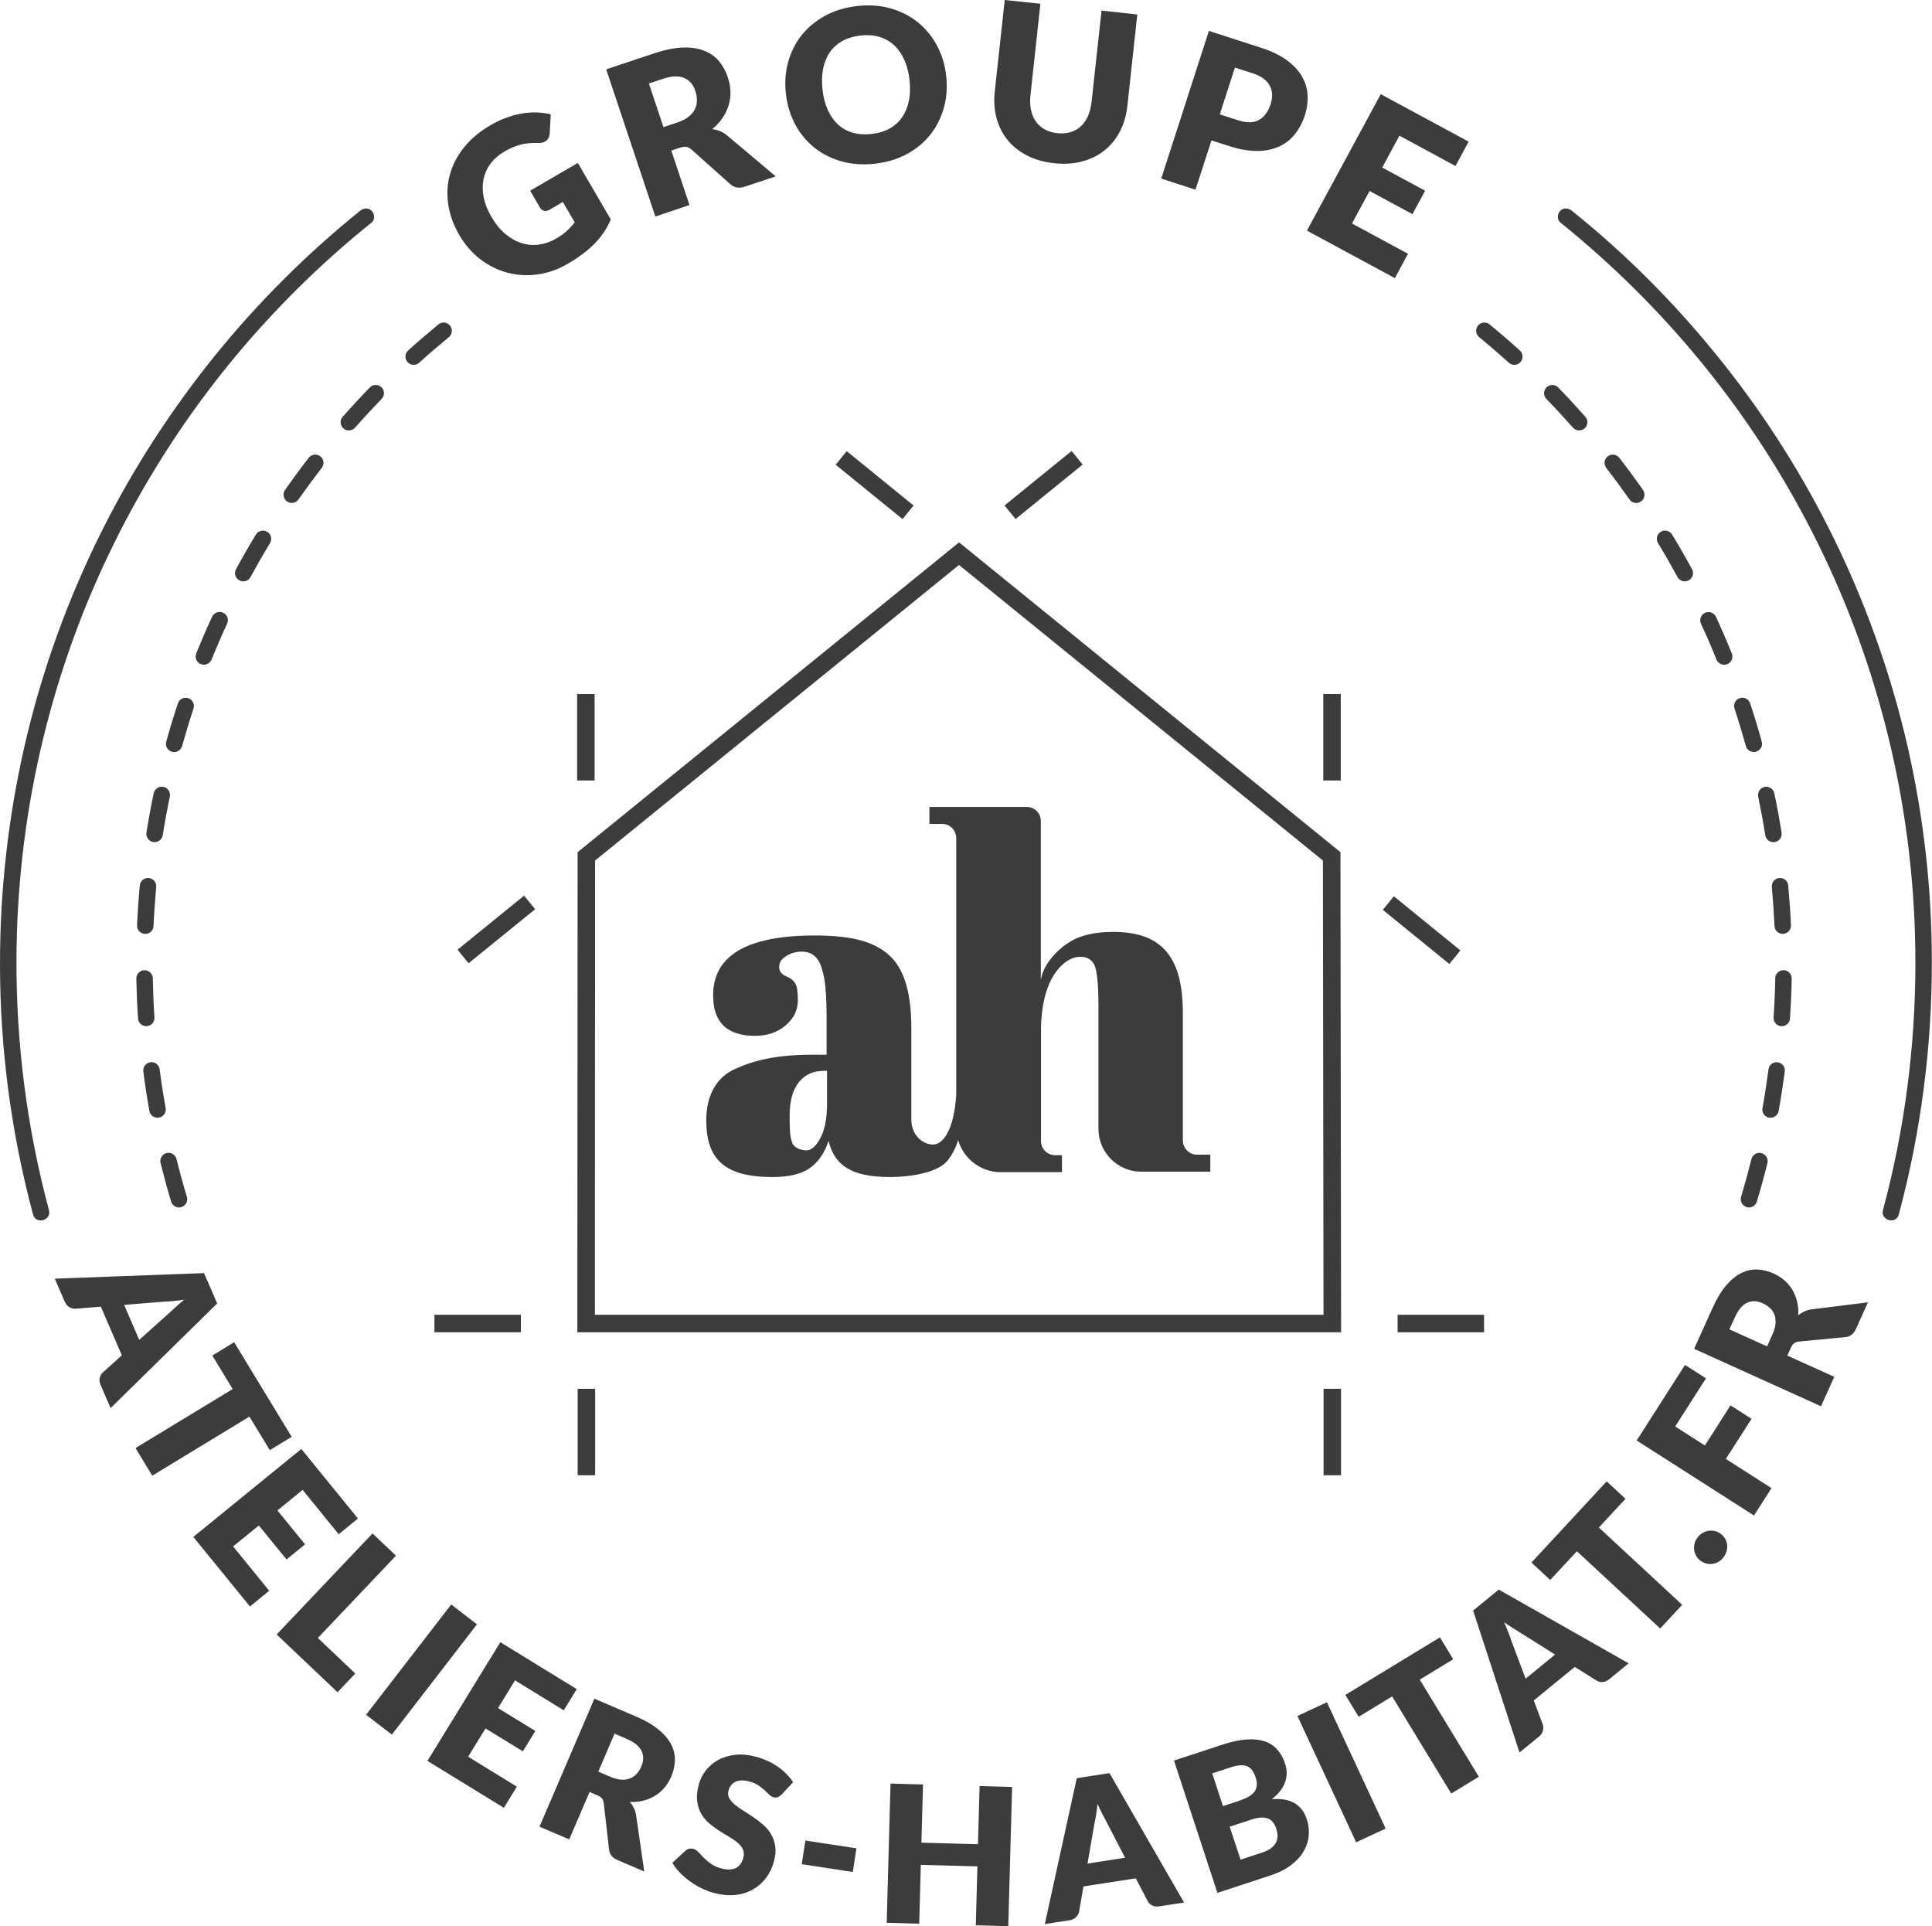 <?xml version="1.0" encoding="utf-8"?>
<!-- Generator: Adobe Illustrator 26.5.0, SVG Export Plug-In . SVG Version: 6.00 Build 0)  -->
<svg version="1.1" id="Calque_1" xmlns="http://www.w3.org/2000/svg" xmlns:xlink="http://www.w3.org/1999/xlink" x="0px" y="0px"
	 viewBox="0 0 3602.7 3591.4" style="enable-background:new 0 0 3602.7 3591.4;" xml:space="preserve">
<style type="text/css">
	.st0{fill:#3C3C3B;}
</style>
<path class="st0" d="M1703.6,942.6l-20.6,25.3l-124.7-101.4l20.6-25.3L1703.6,942.6z M810.1,2484.1h161.2v-32.6H810.1V2484.1z
	 M977.3,1670l-124.1,100.8l20.6,25.3l124.1-100.8L977.3,1670z M2500.2,1455.3v-161.2h-32.6v161.2H2500.2z M1873.2,942.5l20.6,25.3
	l125.1-101.6l-20.6-25.3L1873.2,942.5z M2232.2,2153h24.7v31.7h-128.6c-44.2,0-80-35.8-80-80v-230.7c0-36.3-2.4-63.6-7.3-74.1
	c-4.9-10.6-13.6-15.9-26.3-15.9c-6.8,0-13.3,1.7-19.5,4.8c-16.3,8.3-54,39-54,133.6v69.9v135.4c0,14.5,11.7,26.2,26.2,26.2h12.9
	v31.7h-114c-37.8,0-69.6-25.3-79.6-59.8c-4.9,16.6-14.7,33.8-23.7,42.4c-18.9,18-63.3,26.5-103.3,26.5
	c-72.6,0-103.7-22.4-114.6-67.2c-7.9,23-19.7,39.9-35.4,50.8c-15.8,10.9-38.8,16.4-69,16.4c-89.6,0-123.7-33-123.7-106.2
	c0-43,17.1-78.1,51.3-94.2c34.2-16,76-27.7,146.8-27.7h26.3v-64.3c0-57.5-3.2-78.7-9.5-98.4c-6.4-19.7-18.6-29.5-36.8-29.5
	c-10.9,0-20.7,2.9-29.5,8.6c-8.8,5.8-12.7,11.3-12.7,21.3c1.1,10.5,7.5,13.7,17.1,18c8.7,3.9,15.2,11.9,16.5,21.8
	c0.9,6.7,1.3,13.8,1.3,21.5c0,17.9-7.6,33.3-22.7,46.3c-15.1,13-34.2,19.5-57.2,19.5c-52.1,0-78.1-25.1-78.1-75.4
	c0-74.4,63.2-111.7,189.7-111.7c72,0,111.1,12.3,138.6,36.8c27.5,24.5,41.3,69.5,41.3,134.8v171c0,31.5,22.8,47.2,40.4,47.2
	c20.5,0,39.6-31,43.3-92.9v-478.7c0-14.5-11.7-26.2-26.2-26.2h-23.8v-31.7h181.6c14.5,0,26.2,11.7,26.2,26.2v112.5V1751v76
	c4.7-30.2,32.4-57.7,54-70.8c19.6-12.3,46.7-18.6,81.2-18.6c93.8,0,129.6,50.5,129.6,151.6v237.6
	C2206.1,2141.3,2217.8,2153,2232.2,2153z M1542.2,1996.7h-6.4c-37.5,0-63.3,27.5-63.3,82.6v4.5c0,31.5,1.7,38.4,5,47.5
	c3.3,9.1,16.7,13.6,26.1,13.6c9.4,0,18.2-7.7,26.3-23.1c8.2-15.4,12.3-36.8,12.3-64V1996.7z M2723.3,1772.1l-124.1-100.9l-20.6,25.3
	l124.1,100.9L2723.3,1772.1z M2767.4,2451.5h-161.2v32.6h161.2V2451.5z M2500.7,2750.7v-161.2h-32.6v161.2H2500.7z M1109.8,2750.7
	v-161.2h-32.6v161.2H1109.8z M1083.2,1584l705.2-572.7l711.2,577.6l1.2,895.2H1076.6l0.5-895.2L1083.2,1584z M1109.3,2451.5H2468
	l-1.1-847l-678.6-551.1l-678.6,551.1L1109.3,2451.5z M1108.8,1294.1h-32.6v161.2h32.6V1294.1z M1465.5,174.9
	c-2.4-20.8-1-40.5,4.2-59.2c5.2-18.7,13.5-35.4,25.1-50c11.6-14.6,26.2-26.7,43.8-36.3s37.5-15.6,59.9-18.2
	c22.4-2.5,43.2-1,62.4,4.5c19.2,5.5,36.1,14.1,50.6,25.8c14.5,11.7,26.4,26.1,35.6,43.2c9.2,17.1,15,36,17.3,56.6
	c2.3,20.8,0.9,40.5-4.2,59.2c-5.2,18.7-13.5,35.4-25,50.1c-11.5,14.7-26.1,26.8-43.6,36.4c-17.5,9.6-37.4,15.6-59.8,18.2
	c-22.4,2.5-43.2,1.1-62.5-4.3c-19.3-5.4-36.2-14-50.8-25.7c-14.6-11.7-26.5-26.2-35.7-43.2C1473.6,214.6,1467.9,195.7,1465.5,174.9z
	 M1533.8,167.2c1.6,14.3,4.9,27,9.9,38c5,11,11.4,20,19.2,27.1c7.8,7.1,17,12.2,27.5,15.2c10.5,3,22.2,3.8,35.1,2.3
	c12.8-1.4,23.9-4.8,33.4-10.1c9.5-5.3,17.3-12.3,23.3-20.9c6-8.7,10.2-18.9,12.6-30.7c2.4-11.8,2.8-24.9,1.2-39.2
	c-1.6-14.2-4.9-26.8-9.9-37.8c-5-11-11.4-20-19.2-27.1c-7.8-7.1-16.9-12.2-27.4-15.3c-10.5-3.1-22.1-3.9-34.9-2.5
	c-12.9,1.5-24.1,4.9-33.7,10.2c-9.6,5.3-17.4,12.4-23.4,21c-6,8.7-10.2,18.9-12.6,30.7C1532.6,140,1532.2,153,1533.8,167.2z
	 M1878.6,260.7c9.5,11.8,21.6,21.5,36.2,29.1c14.6,7.6,31.5,12.4,50.8,14.5c19.1,2.1,36.6,1,52.5-3.3c15.9-4.3,29.8-11.1,41.6-20.6
	c11.8-9.5,21.4-21.3,28.7-35.4c7.3-14.1,12-30,13.9-47.6l18.5-170.4l-66.7-7.3L2035.5,190c-1.1,10.1-3.4,19-6.8,26.7
	c-3.4,7.7-7.9,14-13.4,19c-5.5,5-11.9,8.6-19.3,10.8c-7.4,2.2-15.5,2.8-24.5,1.8c-9-1-16.8-3.3-23.5-7.1
	c-6.7-3.7-12.2-8.6-16.5-14.8c-4.3-6.1-7.2-13.3-9-21.6c-1.7-8.2-2-17.4-0.9-27.6l18.5-170.2L1873.6,0L1855,170.4
	c-1.9,17.6-0.8,34.1,3.2,49.5C1862.3,235.3,1869.1,248.9,1878.6,260.7z M2601.1,518.6l24.5-45.4l-104.5-56.5l32.8-60.6l80,43.2
	l23.6-43.7l-80-43.2l32.1-59.4l104.5,56.5l24.6-45.4l-163.9-88.5L2437.1,430L2601.1,518.6z M856.6,438.4
	c10.7,18.3,23.8,33.4,39.4,45.2c15.6,11.8,32.4,20.1,50.4,24.9c18,4.7,36.7,5.8,56,3.2c19.3-2.6,38.1-9.2,56.4-19.9
	c10.2-5.9,19.4-12,27.7-18.2c8.3-6.2,15.7-12.7,22.3-19.4c6.6-6.7,12.3-13.8,17.3-21.2c5-7.4,9.3-15.3,12.9-23.7l-61.5-105.5
	l-88.9,51.8l18.6,31.9c1.7,3,4.2,4.8,7.4,5.6c3.2,0.7,6.6,0.1,10.3-2.1l24.7-14.4l22.1,37.9c-4.2,5.5-8.9,10.7-14.3,15.7
	c-5.4,5-12.1,9.8-20.1,14.5c-10.5,6.1-21.3,9.9-32.3,11.4c-11,1.5-21.8,0.5-32.4-2.8c-10.6-3.3-20.7-9.1-30.4-17.2
	c-9.7-8.2-18.4-18.9-26.1-32.2c-7-12-11.7-23.9-14.1-35.6c-2.4-11.7-2.5-22.8-0.5-33.4c2.1-10.5,6.3-20.3,12.8-29.2
	c6.5-8.9,15.1-16.5,26-22.9c5.8-3.4,11.3-6.2,16.3-8.3c5-2.2,10-3.8,15-5.1c5-1.2,10.1-2,15.3-2.4c5.2-0.4,10.9-0.5,17.1-0.4
	c5,0.2,9.2-0.8,12.6-2.8c2.6-1.5,4.7-3.6,6.1-6.3c1.4-2.7,2.2-5.7,2.4-9l1.9-35.4c-7.8-1.9-16.2-3-25-3.4
	c-8.8-0.4-17.9,0.2-27.4,1.7c-9.5,1.5-19.3,4.1-29.4,7.7c-10.2,3.6-20.4,8.5-30.8,14.5c-20.1,11.7-36.5,25.5-49.2,41.3
	c-12.6,15.8-21.4,32.7-26.3,50.7c-4.9,18-5.9,36.6-3,55.9C838.8,400.9,845.7,419.8,856.6,438.4z M2229.3,353.6l-63.9-20.6
	l88.9-275.4l97.2,31.4c19.4,6.3,35.3,13.9,47.8,23c12.4,9.1,21.9,19.1,28.3,30.1c6.4,11,10,22.6,10.7,35c0.7,12.3-0.9,24.9-5,37.6
	c-4.4,13.7-10.7,25.6-18.8,35.7c-8.1,10-18,17.7-29.7,23c-11.7,5.3-25.3,8-40.7,8.1c-15.4,0.1-32.6-2.9-51.7-9l-33.3-10.7
	L2229.3,353.6z M2274.6,213.3l33.3,10.7c16.6,5.4,29.9,5.3,39.8-0.3c9.9-5.6,17.1-15.5,21.7-29.7c2-6.3,2.9-12.3,2.7-18.1
	c-0.2-5.8-1.7-11.1-4.3-16.1c-2.6-5-6.6-9.4-11.8-13.3c-5.2-3.9-11.8-7.2-19.9-9.8l-33.3-10.7L2274.6,213.3z M1222.1,403.8
	l-91.7-274.5l89.3-29.8c19.8-6.6,37.5-10.2,52.8-10.8c15.4-0.6,28.7,1.3,40,5.6c11.3,4.3,20.6,10.8,27.9,19.4
	c7.3,8.6,13,18.7,16.8,30.4c3,8.9,4.6,17.7,4.9,26.4c0.3,8.7-0.8,17.2-3.3,25.5c-2.5,8.3-6.2,16.2-11.3,23.8
	c-5.1,7.6-11.5,14.5-19.3,20.9c5,0.7,9.9,2,14.6,3.9c4.7,1.9,9.3,4.7,13.5,8.3l90.3,76L1389,348c-10.7,3.6-19.7,2.1-27-4.4
	l-72.2-64.5c-3.2-2.8-6.4-4.6-9.6-5.2c-3.2-0.6-7.3-0.1-12.2,1.5l-16.2,5.4l33.9,101.5L1222.1,403.8z M1210,155.7l27.2,81.4
	l25.6-8.6c8.7-2.9,15.7-6.5,21-10.7c5.4-4.2,9.3-8.9,11.9-14.1c2.6-5.2,3.9-10.7,3.9-16.5c0-5.8-1-11.7-3-17.7
	c-4-12.1-11.1-20.2-21.2-24.3c-10.1-4.2-23.4-3.5-39.9,2L1210,155.7z M405,2430.4l-198.8,195.1l-18.5-42.9
	c-2.1-4.8-2.7-9.2-1.8-13.3c0.9-4.1,2.8-7.5,5.8-10.2l35.5-32l-39.1-90.7l-47.6,3.8c-3.5,0.2-7.2-0.7-11-2.8
	c-3.8-2.1-6.7-5.5-8.7-10l-18.6-43.2l278.3-10.4L405,2430.4z M343.7,2423.3c-7.4,1.1-14.4,2-20.8,2.6c-6.5,0.6-12.1,1-17,1.1
	l-74.4,6.1l28.1,65.2l55.9-50.1c3.5-3.2,7.7-7,12.5-11.3C332.7,2432.4,337.9,2427.9,343.7,2423.3z M503.1,2703.9l40.8-24.8
	l-107.2-176.4l-40.8,24.8l38,62.5L252.7,2700l31.3,51.5l181.1-110.1L503.1,2703.9z M482.7,2844.4l51.6,63.3l34.6-28.1l-51.6-63.3
	l47-38.3l67.3,82.7l35.9-29.3l-105.6-129.7l-201.4,164l105.6,129.7l35.9-29.3l-67.3-82.7L482.7,2844.4z M738.4,2900.7l-43.7-41.5
	l-178.8,188.4l113.5,107.7l33.1-34.9l-69.8-66.3L738.4,2900.7z M841.4,2991.7l-158.7,205.6l48,37l158.7-205.6L841.4,2991.7z
	 M960.4,3133.2l90.8,55.8l24.3-39.5L933,3062l-135.9,221.3l142.5,87.5l24.2-39.5l-90.8-55.8l32.4-52.7l69.6,42.7l23.3-38l-69.6-42.7
	L960.4,3133.2z M1258.5,3282.1c-0.2,10.1-2.5,20.3-6.8,30.4c-3.3,7.8-7.5,14.6-12.5,20.6c-5,6-10.8,11-17.4,15.1
	c-6.6,4.1-13.9,7.1-21.8,9.2c-7.9,2-16.4,2.9-25.4,2.5c2.9,3.4,5.4,7.2,7.4,11.3c2.1,4.1,3.4,8.7,4.2,13.6l15.2,104.8l-50.1-21.5
	c-9.3-4-14.4-10.3-15.5-19.1l-9.9-86.3c-0.4-3.8-1.6-6.9-3.3-9.2c-1.8-2.3-4.8-4.4-9.1-6.2l-14.1-6l-37.9,88.3L1006,3406
	l102.4-238.7l77.7,33.3c17.3,7.4,31.2,15.5,41.9,24.3c10.7,8.8,18.5,18,23.5,27.6C1256.4,3262.1,1258.7,3272,1258.5,3282.1z
	 M1196.2,3264.5c-4.3-8.8-13.6-16.3-27.9-22.4l-22.3-9.6l-30.3,70.8l22.3,9.6c7.5,3.2,14.4,5,20.5,5.4c6.1,0.4,11.6-0.4,16.4-2.4
	c4.8-1.9,9-4.8,12.5-8.7c3.5-3.9,6.3-8.4,8.6-13.7C1200.4,3283,1200.5,3273.3,1196.2,3264.5z M1450.5,3294.2
	c-5.9-4.1-12.4-7.7-19.3-10.9c-7-3.2-14.3-5.8-22-7.8c-13.8-3.7-26.6-4.9-38.4-3.5c-11.8,1.3-22.3,4.5-31.5,9.6
	c-9.2,5-16.9,11.5-23.1,19.5c-6.2,7.9-10.5,16.6-13.1,26c-3.1,11.7-4.2,22-3.1,30.8c1.1,8.8,3.5,16.6,7.3,23.4
	c3.8,6.7,8.6,12.6,14.4,17.7c5.8,5.1,11.9,9.6,18.3,13.8c6.4,4.1,12.7,8,18.9,11.6c6.2,3.6,11.5,7.3,16.1,11.1
	c4.6,3.8,8,8,10.2,12.5c2.2,4.5,2.6,9.7,1,15.6c-2.7,10.1-7.6,16.7-14.7,19.8c-7.1,3.1-15.9,3.2-26.5,0.4c-7.8-2.1-14.3-5-19.4-8.7
	c-5.2-3.7-9.6-7.5-13.3-11.3c-3.7-3.8-7-7.3-9.9-10.4c-2.9-3.1-6.1-5.1-9.5-6.1c-2.6-0.7-5.3-0.7-7.9-0.1c-2.6,0.6-4.9,1.8-6.7,3.6
	l-24.5,22.6c3.6,6.3,8.2,12.3,13.8,18.1c5.6,5.8,11.8,11.2,18.6,16.1c6.8,5,14,9.3,21.7,13.1c7.7,3.8,15.4,6.7,23.2,8.8
	c14.2,3.8,27.5,5.1,39.9,3.8c12.3-1.3,23.3-4.7,33-10.2c9.6-5.5,17.8-12.7,24.6-21.7c6.7-9,11.6-19.3,14.7-30.9
	c2.8-10.4,3.6-19.8,2.3-28.1c-1.2-8.3-3.8-15.7-7.6-22.2c-3.8-6.6-8.7-12.4-14.5-17.5c-5.8-5.1-11.9-9.9-18.3-14.2
	c-6.3-4.3-12.6-8.4-18.8-12.2c-6.2-3.8-11.6-7.6-16.1-11.4c-4.6-3.8-8-7.8-10.4-12c-2.3-4.2-2.8-8.8-1.5-13.9
	c2.1-7.9,6.5-13.5,13.1-16.7c6.6-3.2,15.3-3.4,26.2-0.5c6.3,1.7,11.7,4,16.2,7c4.5,3,8.4,6,11.7,9.1c3.3,3.1,6.2,5.9,8.8,8.4
	c2.6,2.5,5.2,4.1,7.9,4.8c3,0.8,5.6,0.8,7.9-0.1c2.3-0.9,4.6-2.5,7.1-4.7l21.7-23.2c-3.4-5.3-7.5-10.4-12.3-15.2
	C1461.8,3302.7,1456.4,3298.3,1450.5,3294.2z M1495.1,3475.9l95.2,14.5l6.7-44.1l-95.2-14.5L1495.1,3475.9z M1823.7,3438.7
	l-105.5-2.9l3-108.5l-60.6-1.7l-7.1,259.6l60.6,1.7l3-109.8l105.5,2.9l-3,109.8l60.6,1.7l7.1-259.6l-60.6-1.7L1823.7,3438.7z
	 M2068.9,3306.1l139.1,241.3l-46.2,7.1c-5.2,0.8-9.6,0.3-13.3-1.6c-3.7-1.9-6.5-4.6-8.4-8.2l-22.1-42.4l-97.6,15.1l-8.2,47.1
	c-0.7,3.5-2.5,6.8-5.5,10c-3,3.2-7,5.1-11.9,5.9l-46.5,7.2l59.6-272L2068.9,3306.1z M2098,3463.9l-34.5-66.6
	c-2.2-4.2-4.8-9.2-7.8-14.9c-3-5.7-6-12-9.1-18.7c-0.8,7.5-1.7,14.4-2.7,20.8c-1.1,6.4-2.1,12-3.2,16.7l-12.8,73.6L2098,3463.9z
	 M2436.9,3392.3c3.4,10.5,4.6,20.9,3.5,31.3c-1.1,10.4-4.5,20.2-10.1,29.5c-5.6,9.3-13.6,17.7-23.9,25.3
	c-10.3,7.6-22.8,13.8-37.6,18.6l-98.6,32.4l-81-246.7l90.8-29.8c17-5.6,32.1-8.8,45.1-9.6c13-0.8,24.2,0.5,33.7,3.8
	c9.5,3.3,17.3,8.5,23.4,15.6c6.2,7.1,10.9,15.7,14.2,25.9c1.8,5.5,2.8,11.1,2.9,16.8c0.1,5.7-0.8,11.3-2.7,16.9
	c-1.9,5.6-4.9,11.1-9,16.6c-4.1,5.4-9.4,10.7-16,15.8c17.6-1.4,31.7,1.1,42.4,7.4C2424.7,3368.3,2432.3,3378.4,2436.9,3392.3z
	 M2280.5,3367.6l29.8-9.8c6.3-2.1,11.9-4.4,16.7-7c4.8-2.6,8.6-5.6,11.4-9c2.8-3.4,4.5-7.4,5.1-12c0.6-4.6-0.1-9.8-2.1-15.8
	c-1.9-5.9-4.3-10.5-7-13.9c-2.7-3.4-6-5.8-9.9-7.2c-3.8-1.4-8.3-1.8-13.3-1.3c-5,0.5-10.8,1.8-17.2,4l-33.5,11L2280.5,3367.6z
	 M2382.2,3421.9c-0.2-4.2-1-8.2-2.3-12.2c-1.5-4.5-3.4-8.4-5.8-11.6s-5.4-5.6-9.1-7.1c-3.7-1.5-8.1-2.2-13.3-2
	c-5.2,0.2-11.4,1.5-18.6,3.9l-40,13.1l20.2,61.5l40.3-13.2c7.6-2.5,13.4-5.5,17.6-9c4.2-3.5,7.1-7.2,8.8-11.2
	C2381.7,3430.1,2382.5,3426,2382.2,3421.9z M2419.4,3199.6l109.5,235.5l55-25.6l-109.5-235.5L2419.4,3199.6z M2709.9,3093.8
	l-24.8-40.8l-176.3,107.3l24.8,40.8l62.4-38l110.2,181.1l51.5-31.3l-110.2-181.1L2709.9,3093.8z M2794.8,2963.9l242.2,137.5
	l-36.2,29.6c-4.1,3.3-8.2,5.1-12.3,5.3c-4.2,0.3-8-0.7-11.4-2.8l-40.5-25.4l-76.5,62.5l16.8,44.8c1.2,3.3,1.3,7.1,0.3,11.4
	c-1,4.3-3.4,8-7.3,11.1l-36.4,29.8l-86.5-264.7L2794.8,2963.9z M2804.7,3024.8c3.1,6.8,5.8,13.3,8.2,19.3c2.3,6.1,4.3,11.4,5.7,16
	l26.3,69.9l54.9-44.9l-63.5-40c-4.1-2.5-8.8-5.5-14.3-8.9C2816.6,3032.9,2810.8,3029.1,2804.7,3024.8z M3031.1,2794.6l-35-32.5
	l-140.3,151.4l35,32.5l49.7-53.6l155.4,144.1l41-44.2l-155.4-144.1L3031.1,2794.6z M3217.3,2869.7c-2-3.6-4.6-6.7-8-9.3
	c-3.4-2.6-7-4.5-10.9-5.5c-3.9-1-7.8-1.2-11.7-0.7c-3.9,0.6-7.7,1.8-11.3,3.8c-3.6,2-6.8,4.7-9.5,8.2c-2.8,3.6-4.7,7.3-5.8,11.3
	c-1.1,4-1.4,7.9-1,11.8c0.4,3.9,1.6,7.6,3.5,11.1c1.9,3.5,4.5,6.6,7.9,9.3c3.4,2.6,7,4.5,10.9,5.5c3.9,1.1,7.8,1.3,11.7,0.8
	c3.9-0.5,7.6-1.8,11.2-3.8c3.6-2,6.7-4.8,9.5-8.4c2.7-3.5,4.6-7.2,5.8-11.1c1.1-3.9,1.5-7.9,1.1-11.8
	C3220.4,2877.1,3219.3,2873.3,3217.3,2869.7z M3266.2,2645.5l-39.2-25.1l-47.8,74.8l-55.4-35.4l57.4-89.8l-39.1-25l-90.1,140.9
	l218.8,139.9l32.6-51.1l-85.2-54.4L3266.2,2645.5z M3378.2,2441.4l105.1-13.1l-22.5,49.7c-4.2,9.2-10.6,14.3-19.4,15.1l-86.5,8.3
	c-3.8,0.4-6.9,1.4-9.3,3.2c-2.3,1.7-4.5,4.7-6.4,9l-6.3,14l87.6,39.6l-24.8,54.9L3159.1,2515l34.8-77c7.7-17.1,16.1-30.9,25.1-41.4
	c9-10.5,18.3-18.1,28.1-22.9c9.7-4.8,19.7-7,29.8-6.6c10.1,0.4,20.2,2.9,30.3,7.4c7.7,3.5,14.5,7.8,20.4,12.9
	c5.9,5.1,10.8,11,14.8,17.7c4,6.7,6.9,14,8.8,22c1.9,8,2.6,16.4,2,25.5c3.5-2.9,7.3-5.3,11.5-7.2
	C3368.6,2443.3,3373.2,2442,3378.2,2441.4z M3308.9,2451.4c-1.8-4.9-4.7-9.1-8.5-12.6c-3.8-3.5-8.3-6.5-13.5-8.8
	c-10.4-4.7-20.1-5-29-0.9c-8.9,4.1-16.6,13.3-23,27.5l-10,22.1l70.2,31.7l10-22.1c3.4-7.5,5.3-14.3,5.8-20.4
	C3311.4,2461.8,3310.7,2456.3,3308.9,2451.4z M2813.5,676.3c2.9,2.7,6.6,4,10.3,4c4.2,0,8.4-1.7,11.4-5.1c5.7-6.3,5.2-16-1.1-21.7
	c-18.3-16.6-37.3-33-56.4-48.6c-6.5-5.4-16.2-4.4-21.6,2.1c-5.4,6.6-4.4,16.2,2.1,21.6C2777,644,2795.6,660,2813.5,676.3z
	 M3557.2,1392c-29-126.8-72.1-250.3-127.8-367.9c-54.7-115.3-121.8-224.7-199.7-325.8c-77.5-100.5-165.1-193-261.9-275.1
	c-12.1-10.2-24.2-20.3-36.6-30.2c-6.5-5.2-15.4-6.3-21.7,0c-5.4,5.4-6.5,16.5,0,21.7c97.7,78.8,187.3,167.7,266.5,265.1
	c79.3,97.4,148.1,203.6,205,315.6c57.6,113.3,102.7,232.8,134.5,355.8c32.9,127.2,51.4,257.8,55.4,389.1
	c4.7,154.3-10.3,309-45.4,459.3c-4.4,19-9.2,37.9-14.3,56.8c-5.1,19.1,24.5,27.3,29.6,8.2c41.3-154.1,62-313.7,61.6-473.3
	C3602.3,1657.1,3587.1,1522.8,3557.2,1392z M3263.6,1311.5c-2.7-8.1-11.3-12.4-19.4-9.8c-8.1,2.7-12.4,11.4-9.8,19.4
	c7.6,23,14.7,46.5,21.2,69.8c1.9,6.8,8.1,11.3,14.8,11.3c1.4,0,2.7-0.2,4.1-0.6c8.2-2.3,13-10.7,10.7-18.9
	C3278.7,1358.9,3271.4,1335,3263.6,1311.5z M2933.2,797.4c3,3.4,7.3,5.2,11.5,5.2c3.6,0,7.2-1.3,10.2-3.8c6.4-5.6,7-15.3,1.4-21.7
	c-16.4-18.5-33.4-36.9-50.6-54.6c-5.9-6.1-15.6-6.2-21.7-0.3c-6.1,5.9-6.2,15.6-0.3,21.7C2900.5,761.2,2917.2,779.3,2933.2,797.4z
	 M3141.7,1084c2.5,0,5-0.6,7.3-1.9c7.5-4.1,10.2-13.4,6.2-20.8c-11.8-21.7-24.3-43.5-37.2-64.6c-4.4-7.3-13.9-9.5-21.1-5.1
	c-7.3,4.4-9.6,13.9-5.1,21.1c12.6,20.7,24.8,42,36.4,63.3C3131,1081.1,3136.2,1084,3141.7,1084z M3337.9,1899
	c1.6-24.6,2.7-49.6,3.2-74.4c0.2-8.5-6.6-15.5-15.1-15.6c-8.7-0.1-15.5,6.6-15.6,15.1c-0.4,24.4-1.5,48.9-3.1,73
	c-0.6,8.5,5.8,15.8,14.3,16.4c0.3,0,0.7,0,1,0C3330.6,1913.4,3337.4,1907.1,3337.9,1899z M3308.7,1479.2
	c-1.7-8.3-9.9-13.6-18.2-11.9c-8.3,1.7-13.6,9.9-11.9,18.2c4.9,23.6,9.4,47.8,13.2,71.8c1.2,7.6,7.7,13,15.2,13
	c0.8,0,1.6-0.1,2.4-0.2c8.4-1.3,14.1-9.2,12.8-17.6C3318.3,1528,3313.8,1503.3,3308.7,1479.2z M3301.6,2084.1
	c7.3,0,13.8-5.2,15.1-12.6c4.4-24.3,8.2-49,11.5-73.6c1.1-8.4-4.8-16.1-13.2-17.2c-8.4-1.1-16.1,4.8-17.2,13.2
	c-3.2,24.1-6.9,48.4-11.2,72.2c-1.5,8.3,4,16.3,12.4,17.9C3299.8,2084,3300.7,2084.1,3301.6,2084.1z M3266,2161.2
	c-5.9,23.6-12.4,47.2-19.3,70.4c-2.4,8.1,2.2,16.7,10.3,19.1c1.5,0.4,3,0.7,4.4,0.7c6.6,0,12.7-4.3,14.7-10.9
	c7.1-23.6,13.8-47.8,19.7-71.8c2.1-8.2-3-16.6-11.2-18.6C3276.4,2147.9,3268.1,2153,3266,2161.2z M3215.1,1239.5
	c1.9,0,3.9-0.4,5.8-1.1c7.9-3.2,11.7-12.1,8.5-20c-9.2-22.9-19.2-45.9-29.6-68.3c-3.6-7.7-12.7-11.1-20.4-7.5
	c-7.7,3.6-11.1,12.7-7.5,20.4c10.2,22,20,44.6,29,67C3203.3,1235.8,3209.1,1239.5,3215.1,1239.5z M3317.9,1637.1
	c-8.5,0.8-14.7,8.3-13.9,16.7c2.2,24,3.9,48.5,5,72.8c0.4,8.2,7.2,14.7,15.3,14.7c0.2,0,0.5,0,0.7,0c8.5-0.4,15-7.6,14.7-16
	c-1.1-24.8-2.9-49.8-5.1-74.3C3333.8,1642.5,3326.3,1636.3,3317.9,1637.1z M30.7,1789.8c0.4-132,15.4-263.8,45-392.4
	c28.6-124.1,70.5-245.2,125.3-360.2C255.2,923.2,321.5,814.9,398.6,715c76.1-98.7,162.9-189.3,257.9-270
	c12.1-10.2,24.2-20.3,36.6-30.2c6.5-5.2,5.4-16.3,0-21.7c-6.4-6.4-15.3-5.2-21.7,0c-98.8,79.7-189.2,169.7-269.2,268.3
	c-80.5,99.4-150.7,207-208.5,321.1c-58.6,115.7-104.8,237.8-137,363.4c-33.2,129.3-51.9,262.5-55.9,396
	c-4.7,156.4,10.9,313.6,46.6,466c4.4,19,9.2,37.9,14.3,56.8c5.1,19.1,34.8,11,29.6-8.2C50.5,2104.3,30.2,1947.3,30.7,1789.8z
	 M3051.2,937.8c3,0,6.1-0.9,8.8-2.8c7-4.9,8.6-14.4,3.8-21.4c-14.1-20.2-29-40.4-44.2-60c-5.2-6.7-14.8-7.9-21.6-2.7
	c-6.7,5.2-7.9,14.9-2.7,21.6c14.9,19.2,29.4,39,43.3,58.8C3041.5,935.5,3046.3,937.8,3051.2,937.8z M260.7,1651
	c-2.3,24.6-4,49.6-5.1,74.3c-0.4,8.5,6.2,15.7,14.7,16c0.2,0,0.5,0,0.7,0c8.2,0,15-6.4,15.3-14.7c1.1-24.2,2.8-48.7,5-72.8
	c0.8-8.4-5.4-15.9-13.9-16.7C269,1636.3,261.5,1642.5,260.7,1651z M285.9,1570c0.8,0.1,1.6,0.2,2.4,0.2c7.4,0,14-5.4,15.2-13
	c3.8-23.9,8.2-48,13.2-71.8c1.7-8.3-3.6-16.4-11.9-18.2c-8.3-1.7-16.4,3.6-18.2,11.9c-5.1,24.2-9.6,48.8-13.5,73.2
	C271.8,1560.8,277.5,1568.7,285.9,1570z M278.6,2071.5c1.3,7.4,7.8,12.6,15.1,12.6c0.9,0,1.8-0.1,2.8-0.2
	c8.3-1.5,13.9-9.5,12.4-17.9c-4.3-23.8-8.1-48.1-11.2-72.2c-1.1-8.4-8.8-14.4-17.2-13.2c-8.4,1.1-14.3,8.8-13.2,17.2
	C270.3,2022.4,274.2,2047.2,278.6,2071.5z M319.1,2240.5c2,6.7,8.1,10.9,14.7,10.9c1.5,0,3-0.2,4.4-0.7c8.1-2.4,12.7-11,10.3-19.1
	c-7-23.2-13.5-46.9-19.3-70.4c-2-8.2-10.4-13.3-18.6-11.2c-8.2,2-13.3,10.4-11.2,18.6C305.4,2192.6,312,2216.8,319.1,2240.5z
	 M351.1,1301.8c-8-2.7-16.8,1.7-19.4,9.8c-7.8,23.5-15.1,47.4-21.7,71.2c-2.3,8.2,2.5,16.6,10.7,18.9c1.4,0.4,2.8,0.6,4.1,0.6
	c6.7,0,12.9-4.5,14.8-11.3c6.5-23.3,13.6-46.8,21.2-69.8C363.5,1313.1,359.1,1304.4,351.1,1301.8z M257.4,1899
	c0.5,8.1,7.3,14.4,15.3,14.4c0.3,0,0.7,0,1,0c8.5-0.6,14.9-7.9,14.3-16.3c-1.6-24.1-2.6-48.7-3.1-73c-0.2-8.5-7.2-15.2-15.6-15.1
	c-8.5,0.2-15.2,7.2-15.1,15.6C254.7,1849.3,255.7,1874.4,257.4,1899z M771.4,680.3c3.7,0,7.4-1.3,10.3-4
	c18-16.3,36.6-32.3,55.3-47.7c6.6-5.4,7.5-15.1,2.1-21.6c-5.4-6.6-15.1-7.5-21.6-2.1c-19.1,15.7-38.1,32-56.4,48.6
	c-6.3,5.7-6.8,15.4-1.1,21.7C763.1,678.6,767.2,680.3,771.4,680.3z M395.5,1150c-10.4,22.4-20.3,45.4-29.6,68.3
	c-3.2,7.9,0.6,16.8,8.5,20c1.9,0.8,3.8,1.1,5.8,1.1c6.1,0,11.8-3.6,14.3-9.6c9.1-22.4,18.8-45,29-67c3.6-7.7,0.2-16.8-7.5-20.4
	C408.2,1138.9,399.1,1142.3,395.5,1150z M639,777.1c-5.6,6.4-5,16.1,1.4,21.7c2.9,2.6,6.5,3.8,10.2,3.8c4.3,0,8.5-1.8,11.5-5.2
	c16-18.2,32.7-36.2,49.6-53.6c5.9-6.1,5.8-15.8-0.3-21.7c-6.1-5.9-15.8-5.8-21.7,0.3C672.4,740.2,655.4,758.6,639,777.1z
	 M575.7,853.6c-15.1,19.5-30,39.7-44.2,60c-4.9,7-3.2,16.5,3.8,21.4c2.7,1.9,5.8,2.8,8.8,2.8c4.8,0,9.6-2.3,12.6-6.6
	c13.9-19.9,28.5-39.6,43.3-58.8c5.2-6.7,4-16.4-2.7-21.6C590.6,845.7,580.9,846.9,575.7,853.6z M477.2,996.7
	c-12.8,21.1-25.3,42.8-37.1,64.6c-4.1,7.5-1.3,16.8,6.2,20.8c2.3,1.3,4.8,1.9,7.3,1.9c5.5,0,10.7-2.9,13.5-8
	c11.6-21.3,23.8-42.6,36.4-63.3c4.4-7.3,2.1-16.7-5.1-21.1C491.1,987.2,481.6,989.5,477.2,996.7z"/>
</svg>
